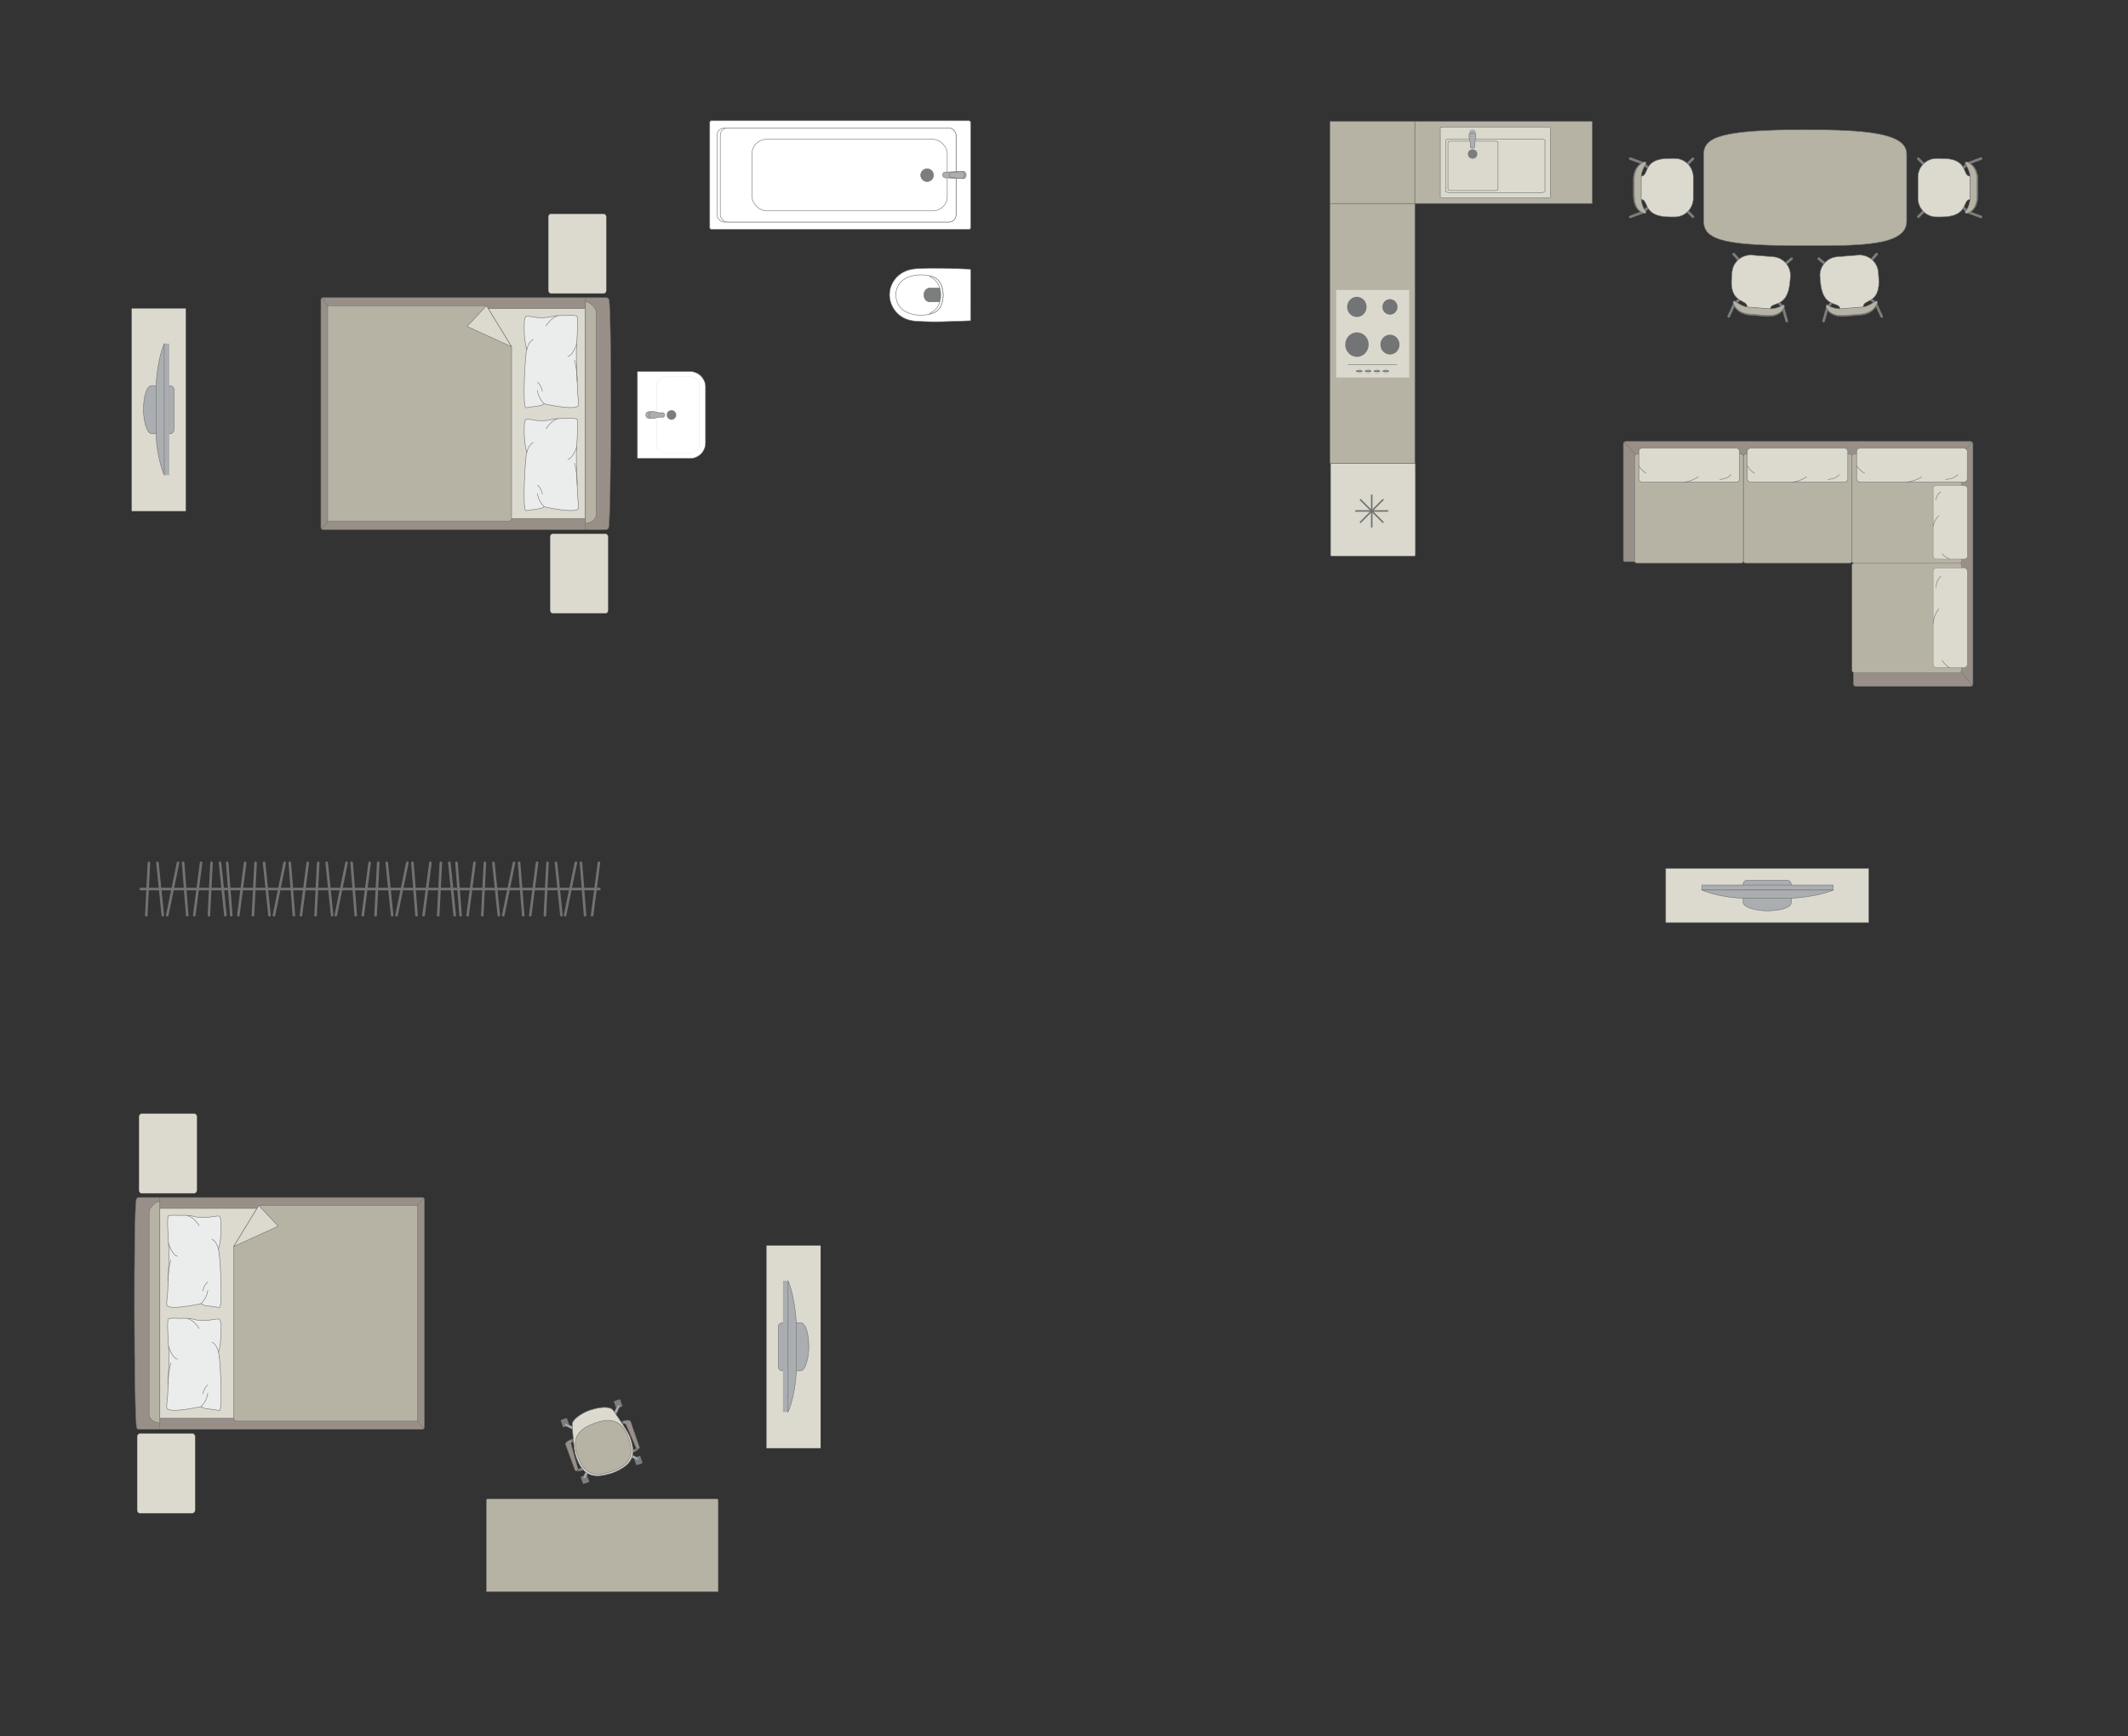 <?xml version="1.0" encoding="UTF-8"?>
<!DOCTYPE svg PUBLIC "-//W3C//DTD SVG 1.1//EN" "http://www.w3.org/Graphics/SVG/1.1/DTD/svg11.dtd">
<!-- Creator: CorelDRAW -->
<svg xmlns="http://www.w3.org/2000/svg" xml:space="preserve" width="146.806mm" height="119.796mm" version="1.1" style="shape-rendering:geometricPrecision; text-rendering:geometricPrecision; image-rendering:optimizeQuality; fill-rule:evenodd; clip-rule:evenodd"
viewBox="0 0 17314.44 14128.88"
 xmlns:xlink="http://www.w3.org/1999/xlink"
 xmlns:xodm="http://www.corel.com/coreldraw/odm/2003">
 <rect x="0" y="0" width="17314.44" height="14128.88" fill="#333333" stroke="none"/>
 <defs>
  <style type="text/css">
   <![CDATA[
    .str4 {stroke:#727271;stroke-width:12.48;stroke-miterlimit:22.926}
    .str0 {stroke:#727271;stroke-width:4.15;stroke-miterlimit:22.926}
    .str1 {stroke:#727271;stroke-width:4.15;stroke-linejoin:round;stroke-miterlimit:22.926}
    .str3 {stroke:#727271;stroke-width:4.15;stroke-linecap:round;stroke-miterlimit:22.926}
    .str2 {stroke:#727271;stroke-width:4.15;stroke-linecap:round;stroke-linejoin:round;stroke-miterlimit:22.926}
    .str5 {stroke:#727271;stroke-width:20.79;stroke-linecap:round;stroke-linejoin:round;stroke-miterlimit:22.926}
    .fil2 {fill:none}
    .fil4 {fill:#EBECEC}
    .fil0 {fill:#DCD9CF}
    .fil10 {fill:#C8C8C8}
    .fil3 {fill:#B6B3A5}
    .fil5 {fill:#AAAEB1}
    .fil1 {fill:#989088}
    .fil7 {fill:#7C7D7E}
    .fil9 {fill:#737476}
    .fil8 {fill:#DBD9CD}
    .fil6 {fill:white}
   ]]>
  </style>
 </defs>
 <g id="мебель">
  <rect class="fil0 str0" transform="matrix(-1.29034E-14 -0.487 -0.405 1.07249E-14 4933.19 2389.02)" width="1331.42" height="1164.99" rx="51.75" ry="51.75"/>
  <rect class="fil0 str0" transform="matrix(-1.29034E-14 -0.487 -0.405 1.07249E-14 4947.96 4992.28)" width="1331.42" height="1164.99" rx="51.75" ry="51.75"/>
  <g id="_2381259069680">
   <g>
    <path class="fil1 str0" d="M4952.13 4292.93c20.39,-80.72 25.94,-1774.59 2.26,-1853.9 0,-8.99 -11.96,-16.33 -20.85,-16.33l-2306.24 0c-8.9,0 -16.21,7.35 -16.21,16.33l0 1854.38c0,8.99 7.3,16.33 16.21,16.33l2136.08 0 170.15 0c8.9,0 18.59,-7.83 18.59,-16.82z"/>
    <line class="fil2 str0" x1="4763.59" y1="4309.75" x2="4763.59" y2= "2422.7" />
    <polygon class="fil0 str0" points="4763.59,2511.55 2685.25,2511.55 2685.25,4219.72 4763.59,4219.72 "/>
    <line class="fil2 str0" x1="2616.38" y1="4305.46" x2="2685.25" y2= "4219.72" />
    <line class="fil2 str0" x1="2685.25" y1="2511.55" x2="2617.17" y2= "2426.32" />
    <path class="fil3 str0" d="M4763.59 4257.27c39.64,-0.44 85.05,-24.48 86.77,-66.87l0 -1650.74c-0.66,-48.8 -86.77,-102.08 -86.77,-78.48l0 1796.09z"/>
    <path class="fil3 str0" d="M3958.16 2488.18l-1291.84 0 0 1754.66 1468.99 0c13.4,0.07 26.8,-10.3 27.22,-23.13 0,-568.64 0,-828.85 0,-1397.49 -32.03,-52.35 -195.16,-318.99 -204.37,-334.04z"/>
    <polygon class="fil0 str1" points="3958.15,2488.19 3800.26,2656.59 4162.52,2822.23 "/>
   </g>
   <g>
    <path class="fil4 str2" d="M4705.8 3299.3c5.11,-9.33 -3.09,-68.56 -6.17,-102.94 0,0 -11.86,-286.48 -10.4,-314.55 -3,-35.54 20.72,-280.38 5.63,-306.11 -5.11,-13.86 -95.33,-7.02 -95.33,-7.02 0,0 -72.13,-4.75 -113.79,8.36 -41.67,13.13 -117.42,7.23 -117.42,7.23 0,0 -80.36,-13.72 -83.79,-10.3 -14.85,1.88 -17.63,38.09 -17.63,38.09 0,0 -10.45,131.01 19.28,233.56 -12.3,17.64 -38.7,481.16 -5.83,472.43l118.66 -16.81 29.25 -14.09c0,0 260.7,58.43 277.54,12.14z"/>
    <path class="fil2 str2" d="M4619.98 2900.49c43.73,-6.62 71.76,-102.46 71.76,-102.46"/>
    <path class="fil2 str2" d="M4443.19 2651.27c48.9,-74.9 94.55,-80.35 94.55,-80.35"/>
    <path class="fil2 str2" d="M4338.79 2763.05c-39.71,16.96 -52.61,82.57 -52.61,82.57"/>
    <path class="fil2 str2" d="M4428.26 3287.16c-53.73,-53.63 -54.87,-109.27 -54.87,-109.27"/>
    <path class="fil2 str2" d="M4413.35 3183.68c-13.52,-57.63 -39.97,-72.86 -39.97,-72.86"/>
    <path class="fil2 str2" d="M4696.01 3105.6c0.37,-102.23 -21.42,-173.49 -21.42,-173.49"/>
   </g>
   <g>
    <path class="fil4 str2" d="M4705.8 4137.17c5.11,-9.33 -3.09,-68.56 -6.17,-102.94 0,0 -11.86,-286.48 -10.4,-314.55 -3,-35.54 20.72,-280.38 5.63,-306.11 -5.11,-13.86 -95.33,-7.02 -95.33,-7.02 0,0 -72.13,-4.75 -113.79,8.36 -41.67,13.13 -117.42,7.23 -117.42,7.23 0,0 -80.36,-13.72 -83.79,-10.3 -14.85,1.88 -17.63,38.09 -17.63,38.09 0,0 -10.45,131.01 19.28,233.56 -12.3,17.64 -38.7,481.16 -5.83,472.43l118.66 -16.81 29.25 -14.09c0,0 260.7,58.43 277.54,12.14z"/>
    <path class="fil2 str2" d="M4619.98 3738.37c43.73,-6.62 71.76,-102.46 71.76,-102.46"/>
    <path class="fil2 str2" d="M4443.19 3489.14c48.9,-74.9 94.55,-80.35 94.55,-80.35"/>
    <path class="fil2 str2" d="M4338.79 3600.93c-39.71,16.96 -52.61,82.57 -52.61,82.57"/>
    <path class="fil2 str2" d="M4428.26 4125.03c-53.73,-53.63 -54.87,-109.27 -54.87,-109.27"/>
    <path class="fil2 str2" d="M4413.35 4021.55c-13.52,-57.63 -39.97,-72.86 -39.97,-72.86"/>
    <path class="fil2 str2" d="M4696.01 3943.48c0.37,-102.23 -21.42,-173.49 -21.42,-173.49"/>
   </g>
  </g>
  <rect class="fil0 str0" transform="matrix(1.29034E-14 -0.487 0.405 1.07249E-14 1130.6 9711.99)" width="1331.42" height="1164.99" rx="51.75" ry="51.75"/>
  <rect class="fil0 str0" transform="matrix(1.29034E-14 -0.487 0.405 1.07249E-14 1115.82 12315.3)" width="1331.42" height="1164.99" rx="51.75" ry="51.75"/>
  <g id="_2381259065648">
   <g>
    <path class="fil1 str0" d="M1111.66 11615.9c-20.39,-80.72 -25.94,-1774.59 -2.26,-1853.9 0,-8.99 11.96,-16.33 20.85,-16.33l2306.24 0c8.9,0 16.21,7.35 16.21,16.33l0 1854.38c0,8.99 -7.3,16.33 -16.21,16.33l-2136.08 0 -170.15 0c-8.9,0 -18.59,-7.83 -18.59,-16.82z"/>
    <line class="fil2 str0" x1="1300.2" y1="11632.72" x2="1300.2" y2= "9745.67" />
    <polygon class="fil0 str0" points="1300.2,9834.52 3378.54,9834.52 3378.54,11542.69 1300.2,11542.69 "/>
    <line class="fil2 str0" x1="3447.41" y1="11628.43" x2="3378.54" y2= "11542.69" />
    <line class="fil2 str0" x1="3378.54" y1="9834.52" x2="3446.62" y2= "9749.29" />
    <path class="fil3 str0" d="M1300.2 11580.24c-39.64,-0.44 -85.05,-24.48 -86.77,-66.87l0 -1650.74c0.66,-48.8 86.77,-102.08 86.77,-78.48l0 1796.09z"/>
    <path class="fil3 str0" d="M2105.63 9811.15l1291.84 0 0 1754.66 -1468.99 0c-13.4,0.07 -26.8,-10.3 -27.22,-23.13 0,-568.64 0,-828.85 0,-1397.49 32.03,-52.35 195.16,-318.99 204.37,-334.04z"/>
    <polygon class="fil0 str1" points="2105.64,9811.17 2263.53,9979.56 1901.27,10145.2 "/>
   </g>
   <g>
    <path class="fil4 str2" d="M1357.99 10622.27c-5.11,-9.33 3.09,-68.56 6.17,-102.94 0,0 11.86,-286.48 10.4,-314.55 3,-35.54 -20.72,-280.38 -5.63,-306.11 5.11,-13.86 95.33,-7.02 95.33,-7.02 0,0 72.13,-4.75 113.79,8.36 41.67,13.13 117.42,7.23 117.42,7.23 0,0 80.36,-13.72 83.79,-10.3 14.85,1.88 17.63,38.09 17.63,38.09 0,0 10.45,131.01 -19.28,233.56 12.3,17.64 38.7,481.16 5.83,472.43l-118.66 -16.81 -29.25 -14.09c0,0 -260.7,58.43 -277.54,12.14z"/>
    <path class="fil2 str2" d="M1443.81 10223.46c-43.73,-6.62 -71.76,-102.46 -71.76,-102.46"/>
    <path class="fil2 str2" d="M1620.6 9974.24c-48.9,-74.9 -94.55,-80.35 -94.55,-80.35"/>
    <path class="fil2 str2" d="M1725 10086.03c39.71,16.96 52.61,82.57 52.61,82.57"/>
    <path class="fil2 str2" d="M1635.53 10610.13c53.73,-53.63 54.87,-109.27 54.87,-109.27"/>
    <path class="fil2 str2" d="M1650.44 10506.65c13.52,-57.63 39.97,-72.86 39.97,-72.86"/>
    <path class="fil2 str2" d="M1367.78 10428.57c-0.37,-102.23 21.42,-173.49 21.42,-173.49"/>
   </g>
   <g>
    <path class="fil4 str2" d="M1357.99 11460.14c-5.11,-9.33 3.09,-68.56 6.17,-102.94 0,0 11.86,-286.48 10.4,-314.55 3,-35.54 -20.72,-280.38 -5.63,-306.11 5.11,-13.86 95.33,-7.02 95.33,-7.02 0,0 72.13,-4.75 113.79,8.36 41.67,13.13 117.42,7.23 117.42,7.23 0,0 80.36,-13.72 83.79,-10.3 14.85,1.88 17.63,38.09 17.63,38.09 0,0 10.45,131.01 -19.28,233.56 12.3,17.64 38.7,481.16 5.83,472.43l-118.66 -16.81 -29.25 -14.09c0,0 -260.7,58.43 -277.54,12.14z"/>
    <path class="fil2 str2" d="M1443.81 11061.34c-43.73,-6.62 -71.76,-102.46 -71.76,-102.46"/>
    <path class="fil2 str2" d="M1620.6 10812.12c-48.9,-74.9 -94.55,-80.35 -94.55,-80.35"/>
    <path class="fil2 str2" d="M1725 10923.9c39.71,16.96 52.61,82.57 52.61,82.57"/>
    <path class="fil2 str2" d="M1635.53 11448c53.73,-53.63 54.87,-109.27 54.87,-109.27"/>
    <path class="fil2 str2" d="M1650.44 11344.52c13.52,-57.63 39.97,-72.86 39.97,-72.86"/>
    <path class="fil2 str2" d="M1367.78 11266.45c-0.37,-102.23 21.42,-173.49 21.42,-173.49"/>
   </g>
  </g>
  <g id="_2345242886112">
   <rect class="fil0 str0" transform="matrix(-6.2562E-15 -0.236 0.252 -6.6673E-15 1071.39 4160.11)" width="6989.94" height="1747.49"/>
   <g>
    <path class="fil5 str0" d="M1167.21 3335.08l0 0c0,-79.79 17.04,-196.03 67.85,-196.03l147.06 0c18.35,0 33.38,15.03 33.38,33.38l0 324.21c0,18.35 -15.01,33.38 -33.38,33.38l-145.23 0c-46.17,0 -69.68,-116.86 -69.68,-194.93z"/>
    <rect class="fil5 str0" transform="matrix(-3.7352E-15 -0.141 0.152 -4.02768E-15 1336.29 3865.03)" width="7567.26" height="265.24"/>
    <path class="fil5 str0" d="M1269.17 3527.44l0 -389.49c0,0 10.65,-213.07 67.12,-340.15l0 1067.23c0,0 -59.05,-123.05 -67.12,-337.59z"/>
   </g>
  </g>
  <g id="_2345242901376">
   <rect class="fil0 str0" transform="matrix(6.2562E-15 -0.236 -0.252 -6.6673E-15 6676.8 11786.7)" width="6989.94" height="1747.49"/>
   <g>
    <path class="fil5 str0" d="M6580.98 10961.64l0 0c0,-79.79 -17.04,-196.03 -67.85,-196.03l-147.06 0c-18.35,0 -33.38,15.03 -33.38,33.38l0 324.21c0,18.35 15.01,33.38 33.38,33.38l145.23 0c46.17,0 69.68,-116.86 69.68,-194.93z"/>
    <rect class="fil5 str0" transform="matrix(3.7352E-15 -0.141 -0.152 -4.02768E-15 6411.9 11491.6)" width="7567.26" height="265.24"/>
    <path class="fil5 str0" d="M6479.02 11154l0 -389.49c0,0 -10.65,-213.07 -67.12,-340.15l0 1067.23c0,0 59.05,-123.05 67.12,-337.59z"/>
   </g>
  </g>
  <g id="_2381248358416">
   <rect class="fil6 str0" x="5774.73" y="982.23" width="2122.93" height="884.55" rx="13.39" ry="13.37"/>
   <rect class="fil6 str1" x="5833.86" y="1041.35" width="1945.17" height="766.13" rx="59.85" ry="59.24"/>
   <rect class="fil6 str0" x="5860.51" y="1041.35" width="1918.51" height="766.13" rx="59.03" ry="59.24"/>
   <rect class="fil6 str0" x="6118.98" y="1133.64" width="1588.47" height="582.28" rx="119.53" ry="115.54"/>
   <ellipse class="fil7 str0" cx="7543.46" cy="1425.7" rx="51.99" ry="51.97"/>
   <g>
    <path class="fil5 str0" d="M7838.47 1394.94l-148.26 5.45c-14.55,0.54 -20.06,13.08 -20.06,24.02l0 0c0,10.32 8.47,22.14 18.32,22.59l150.01 6.89c12.54,0.57 22.81,-13.27 22.81,-29.47l0 0c0,-16.22 -10.27,-29.93 -22.81,-29.47z"/>
    <path class="fil5 str0" d="M7825.4 1395.43l-82.46 8.96c-9.44,1.03 -20,4.4 -20,20.03l0 0c0,15.2 12.3,19.05 20,19.88l80.92 8.92c10.97,1.2 23.86,-11.38 23.86,-28.8l0 0c0,-17.49 -11.96,-30.12 -22.31,-28.99z"/>
   </g>
  </g>
  <g id="_2381248369600">
   <path class="fil6 str0" d="M5740.53 3149.85l0 455.43c0,69.17 -56.58,125.75 -125.75,125.75l-424.54 0c-2.23,0 -4.03,-1.8 -4.03,-4.03l0 -699.58c0,-2.23 1.8,-4.03 4.03,-4.03l423.82 0c69.56,0 126.47,56.91 126.47,126.47z"/>
   <rect class="fil6 str0" transform="matrix(2.66633E-15 -0.101 0.162 4.2773E-15 5346.02 3687.1)" width="6141.28" height="2137.24" rx="547.49" ry="547.49"/>
   <circle class="fil7 str0" transform="matrix(4.43952E-15 -0.168 0.167 4.4176E-15 5463.36 3377.2)" r="229.22"/>
   <g>
    <ellipse class="fil5 str0" cx="5282.47" cy="3377.15" rx="27.28" ry="27.23"/>
    <path class="fil5 str0" d="M5364.72 3394.95l30.48 0c6.11,0 11.1,-6.56 11.1,-14.58l0 -6.32c0,-8.02 -4.99,-14.58 -11.1,-14.58l-30.61 0c-19.6,0 -81.93,-32.95 -81.93,14.58l0 6.32c0,44.9 62.33,14.58 82.06,14.58z"/>
   </g>
  </g>
  <g id="_2381248378048">
   <path class="fil6 str0" d="M7897.29 2607.48l0.72 -411.44c0,-3.55 -2.57,-5.67 -5.64,-5.79 -148.51,-5.37 -292.92,-12.17 -428.44,-3.84 -157.99,5.64 -221.94,121.33 -225.77,199.37 -7.27,79.14 48.12,223.23 225.77,228.57 141.52,9.85 285.63,1.36 428.44,-3.83 1.91,-0.18 4.88,-0.29 4.92,-3.03z"/>
   <path class="fil6 str0" d="M7608.72 2540.26c87.3,-47.16 87.3,-229.5 0,-279.77 -87.59,-44.36 -310.61,-39.56 -319.61,134.29 0,187.56 234.01,192.74 319.61,145.48z"/>
   <path class="fil7 str0" d="M7654.36 2400.39l0 -45.89c-0.02,-6.44 -5.32,-10.07 -10.38,-10.1 -27.09,-0.14 -54.18,-0.28 -81.27,-0.42 -62.14,8.8 -58.63,107.17 0.51,112.87 26.91,-0.15 53.84,-0.32 80.75,-0.47 4.91,0.18 10.23,-2.41 10.37,-6.97l0.02 -49.02z"/>
   <path class="fil6 str0" d="M7576.59 2543.17l-15.36 14.45c60.41,-12.18 109.91,-50.05 112.95,-156.98 -5.41,-97.84 -41.23,-141.98 -111.6,-156.09l15.91 14.35c50.37,23.71 76.76,83.41 75.86,141.48 0.98,54.94 -22.94,117.22 -77.77,142.79z"/>
  </g>
  <g id="_2381248316272">
   <rect class="fil0 str0" x="13553.16" y="7068.51" width="1651.17" height="439.92"/>
   <g>
    <path class="fil5 str0" d="M14378.19 7412.61l0 0c79.79,0 196.03,-17.04 196.03,-67.85l0 -147.06c0,-18.35 -15.03,-33.38 -33.38,-33.38l-324.21 0c-18.35,0 -33.38,15.01 -33.38,33.38l0 145.23c0,46.17 116.86,69.68 194.93,69.68z"/>
    <rect class="fil5 str0" x="13848.24" y="7203.19" width="1067.23" height="40.34"/>
    <path class="fil5 str0" d="M14185.83 7310.65l389.49 0c0,0 213.07,-10.65 340.15,-67.12l-1067.23 0c0,0 123.05,59.05 337.59,67.12z"/>
   </g>
  </g>
  <g id="_2381248320592">
   <path class="fil1 str0" d="M16052.83 5565.66l0 -1952.35c0,-11.26 -9.32,-20.46 -20.46,-20.46l-2803.39 0c-12.34,0 -20.46,8.08 -20.46,20.46l0 946.7c0.35,7.14 7.04,10.87 12.75,10.94l1861.36 -0.15 -2.36 994.86c-0.01,11.18 9.2,20.46 20.46,20.46l931.64 0c11.26,0 20.46,-9.2 20.46,-20.46z"/>
   <rect class="fil3 str0" transform="matrix(-1.32535E-14 -0.5 -0.818 2.16598E-14 15960.1 5472.4)" width="1775.74" height="1089.38" rx="24.47" ry="24.47"/>
   <line class="fil2 str0" x1="16048.14" y1="5578.39" x2="15955.09" y2= "5464.11" />
   <line class="fil2 str0" x1="16045.6" y1="3597.76" x2="15955.06" y2= "3703.4" />
   <g>
    <rect class="fil0 str3" transform="matrix(-1.82507E-14 -0.689 -0.63 1.66741E-14 16007.1 5433.44)" width="1177.86" height="441.55" rx="40.81" ry="40.81"/>
    <path class="fil2 str3" d="M15773.29 4956.08c0,0 -34.92,42.06 -44.16,114.3"/>
    <path class="fil2 str3" d="M15862.71 5433.43c0,0 -43.23,-25.05 -59.39,-58.06"/>
    <path class="fil2 str3" d="M15752.71 4780.9c0,0 0.7,-62.93 39,-89.78"/>
   </g>
   <path class="fil3 str0" d="M15069.21 4563.83l0 -848.67c0,-10.93 -8.93,-19.86 -19.86,-19.86l-844.82 0c-10.93,0 -19.86,8.93 -19.86,19.86l0 848.9c0,10.93 8.93,19.86 19.86,19.86l844.58 0c11.06,0 20.1,-9.03 20.1,-20.1z"/>
   <line class="fil2 str0" x1="13305.96" y1="3700.07" x2="13214.76" y2= "3597.79" />
   <path class="fil3 str0" d="M14184.66 4564.08l0 -848.91c0,-10.93 -8.93,-19.86 -19.86,-19.86l-844.82 0c-10.93,0 -19.86,8.93 -19.86,19.86l0 848.9c0,10.93 8.93,19.86 19.86,19.86l844.83 0c10.92,0 19.85,-8.93 19.85,-19.85z"/>
   <g>
    <rect class="fil0 str3" x="13334.41" y="3646.74" width="819.51" height="277.99" rx="28.39" ry="25.69"/>
    <path class="fil2 str3" d="M13816.38 3880.58c0,0 -42.47,34.92 -115.4,44.16"/>
    <path class="fil2 str3" d="M13334.42 3791.16c0,0 25.3,43.23 58.62,59.39"/>
    <path class="fil2 str3" d="M13993.25 3901.16c0,0 63.53,-0.7 90.64,-39"/>
   </g>
   <rect class="fil3 str0" transform="matrix(-1.32535E-14 -0.5 -0.818 2.16598E-14 15960.1 4583.77)" width="1775.74" height="1089.38" rx="24.47" ry="24.47"/>
   <g>
    <rect class="fil0 str3" x="14216.88" y="3646.74" width="817.73" height="277.99" rx="28.33" ry="25.69"/>
    <path class="fil2 str3" d="M14697.8 3880.58c0,0 -42.38,34.92 -115.15,44.16"/>
    <path class="fil2 str3" d="M14216.89 3791.16c0,0 25.24,43.23 58.49,59.39"/>
    <path class="fil2 str3" d="M14874.29 3901.16c0,0 63.39,-0.7 90.44,-39"/>
   </g>
   <g>
    <rect class="fil0 str3" x="15106.4" y="3646.74" width="900.71" height="277.99" rx="31.21" ry="25.69"/>
    <path class="fil2 str3" d="M15636.12 3880.58c0,0 -46.67,34.92 -126.83,44.16"/>
    <path class="fil2 str3" d="M15106.41 3791.16c0,0 27.81,43.23 64.43,59.39"/>
    <path class="fil2 str3" d="M15830.53 3901.16c0,0 69.82,-0.7 99.61,-39"/>
   </g>
   <g>
    <rect class="fil0 str3" transform="matrix(-1.34293E-14 -0.507 -0.63 1.66741E-14 16007.1 4549.96)" width="1177.86" height="441.55" rx="40.81" ry="40.81"/>
    <path class="fil2 str3" d="M15773.29 4198.71c0,0 -34.92,30.95 -44.16,84.1"/>
    <path class="fil2 str3" d="M15862.71 4549.96c0,0 -43.23,-18.43 -59.39,-42.72"/>
    <path class="fil2 str3" d="M15752.71 4069.81c0,0 0.7,-46.3 39,-66.06"/>
   </g>
  </g>
  <g id="_2345237510768">
   <path class="fil3 str1" d="M14685.23 1055.98l0 0c512.02,0 828.17,29.34 828.17,198.06l0 547.41c0,202.75 -392.8,198.05 -824.71,198.05l0 0c-631.02,0 -826.46,-38.45 -826.46,-198.05l0 -547.41c0,-138.83 149.1,-198.06 823,-198.06z"/>
   <g>
    <g>
     <rect class="fil7 str2" transform="matrix(-0.109 0.091 -0.093 -0.107 14178.7 2135.18)" width="145.62" height="764.53" rx="72.82" ry="72.82"/>
     <rect class="fil7 str2" transform="matrix(0.093 0.107 0.109 -0.091 14495.3 2160.39)" width="145.62" height="764.53" rx="72.82" ry="72.82"/>
     <rect class="fil7 str2" transform="matrix(-0.109 0.091 -0.093 -0.107 14518 2499.53)" width="145.62" height="764.53" rx="72.82" ry="72.82"/>
     <rect class="fil7 str2" transform="matrix(0.093 0.107 0.109 -0.091 14102 2466.4)" width="145.62" height="764.53" rx="72.82" ry="72.82"/>
     <rect class="fil7 str2" transform="matrix(-0.138 0.037 -0.048 -0.171 14550.9 2620.88)" width="145.62" height="764.53" rx="72.82" ry="72.82"/>
     <rect class="fil7 str2" transform="matrix(0.13 0.059 0.074 -0.161 14051.4 2581.11)" width="145.62" height="764.53" rx="72.82" ry="72.82"/>
     <path class="fil0 str2" d="M14214.96 2501.03l188.59 15.23c3.27,-70.86 140.66,5.25 160.55,-223.4l3.27 -40.96c6.57,-82.5 -56.43,-155.45 -140,-162.1l-170.42 -13.56c-83.56,-6.66 -157.3,55.4 -163.87,137.9l-2.97 37.34c-22,233.78 132.7,175.85 124.85,249.56z"/>
     <path class="fil7 str2" d="M14116.93 2452.91c0,0 59.06,45.38 98,48.53 38.93,3.15 188.6,15.25 188.6,15.25 0,0 63.2,-1.82 99.35,-32.45 11.72,-6.81 17.74,5 13.68,15.84 0,0 -19.73,84.87 -150.92,74.43 -131.19,-10.45 -126.99,-10.11 -126.99,-10.11 0,0 -104.26,-1.38 -134.82,-92.36 -9.36,-29.95 13.09,-19.14 13.09,-19.14z"/>
     <path class="fil3 str2" d="M14116.94 2452.76c0,0 59.3,42.34 98.23,45.48 38.94,3.15 188.6,15.24 188.6,15.24 0,0 63.17,-1.31 99.12,-29.43 11.69,-6.23 17.76,4.73 13.78,14.74 0,0 -19.22,78.4 -150.41,67.96 -131.19,-10.45 -126.97,-10.11 -126.97,-10.11 0,0 -104.22,-1.9 -135.3,-86.26 -9.54,-27.75 12.96,-17.62 12.96,-17.62z"/>
    </g>
    <g>
     <rect class="fil7 str2" transform="matrix(0.109 0.091 0.093 -0.107 15196.9 2135.18)" width="145.62" height="764.53" rx="72.82" ry="72.82"/>
     <rect class="fil7 str2" transform="matrix(-0.093 0.107 -0.109 -0.091 14880.4 2160.39)" width="145.62" height="764.53" rx="72.82" ry="72.82"/>
     <rect class="fil7 str2" transform="matrix(0.109 0.091 0.093 -0.107 14857.6 2499.53)" width="145.62" height="764.53" rx="72.82" ry="72.82"/>
     <rect class="fil7 str2" transform="matrix(-0.093 0.107 -0.109 -0.091 15273.7 2466.4)" width="145.62" height="764.53" rx="72.82" ry="72.82"/>
     <rect class="fil7 str2" transform="matrix(0.138 0.037 0.048 -0.171 14824.7 2620.88)" width="145.62" height="764.53" rx="72.82" ry="72.82"/>
     <rect class="fil7 str2" transform="matrix(-0.13 0.059 -0.074 -0.161 15324.2 2581.11)" width="145.62" height="764.53" rx="72.82" ry="72.82"/>
     <path class="fil0 str2" d="M15160.66 2501.03l-188.59 15.23c-3.27,-70.86 -140.66,5.25 -160.55,-223.4l-3.27 -40.96c-6.57,-82.5 56.43,-155.45 140,-162.1l170.42 -13.56c83.56,-6.66 157.3,55.4 163.87,137.9l2.97 37.34c22,233.78 -132.7,175.85 -124.85,249.56z"/>
     <path class="fil7 str2" d="M15258.69 2452.91c0,0 -59.06,45.38 -98,48.53 -38.93,3.15 -188.6,15.25 -188.6,15.25 0,0 -63.2,-1.82 -99.35,-32.45 -11.72,-6.81 -17.74,5 -13.68,15.84 0,0 19.73,84.87 150.92,74.43 131.19,-10.45 126.99,-10.11 126.99,-10.11 0,0 104.26,-1.38 134.82,-92.36 9.36,-29.95 -13.09,-19.14 -13.09,-19.14z"/>
     <path class="fil3 str2" d="M15258.68 2452.76c0,0 -59.3,42.34 -98.23,45.48 -38.94,3.15 -188.6,15.24 -188.6,15.24 0,0 -63.17,-1.31 -99.12,-29.43 -11.69,-6.23 -17.76,4.73 -13.78,14.74 0,0 19.22,78.4 150.41,67.96 131.19,-10.45 126.97,-10.11 126.97,-10.11 0,0 104.22,-1.9 135.3,-86.26 9.54,-27.75 -12.96,-17.62 -12.96,-17.62z"/>
    </g>
   </g>
  </g>
  <g id="_2345237535104">
   <rect class="fil7 str2" transform="matrix(0.1 -0.101 -0.1 -0.101 15670.4 1368.95)" width="145.62" height="764.53" rx="72.82" ry="72.82"/>
   <rect class="fil7 str2" transform="matrix(0.1 0.101 -0.1 0.101 15670.4 1686.48)" width="145.62" height="764.53" rx="72.82" ry="72.82"/>
   <rect class="fil7 str2" transform="matrix(0.1 -0.101 -0.1 -0.101 16006.7 1736.11)" width="145.62" height="764.53" rx="72.82" ry="72.82"/>
   <rect class="fil7 str2" transform="matrix(0.1 0.101 -0.1 0.101 16006.7 1318.73)" width="145.62" height="764.53" rx="72.82" ry="72.82"/>
   <rect class="fil7 str2" transform="matrix(0.048 -0.134 -0.166 -0.061 16125 1778.54)" width="145.62" height="764.53" rx="72.82" ry="72.82"/>
   <rect class="fil7 str2" transform="matrix(0.048 0.134 -0.166 0.061 16125 1277.42)" width="145.62" height="764.53" rx="72.82" ry="72.82"/>
   <path class="fil0 str2" d="M16032.24 1434.11l0.2 189.21c-70.89,-2.38 -5.92,140.62 -235.43,142.31l-41.09 0c-82.77,0 -150.48,-68.58 -150.48,-152.4l0 -170.97c0,-83.83 67.71,-152.41 150.48,-152.41l37.45 0c234.8,-3.37 164.77,146.25 238.88,144.27z"/>
   <path class="fil7 str2" d="M15992.05 1332.58c0,0 40.55,62.47 40.61,101.54 0.05,39.06 0.22,189.21 0.22,189.21 0,0 -6.83,62.86 -40.23,96.46 -7.7,11.16 3.59,18.09 14.72,14.91 0,0 86.17,-12.94 86.17,-144.54 0,-131.61 0,-127.39 0,-127.39 0,0 6.9,-104.05 -81.37,-141.73 -29.11,-11.71 -20.12,11.53 -20.12,11.53z"/>
   <path class="fil3 str2" d="M15991.9 1332.58c0,0 37.49,62.47 37.54,101.54 0.05,39.06 0.21,189.21 0.21,189.21 0,0 -6.31,62.86 -37.2,96.46 -7.12,11.16 3.31,18.09 13.61,14.91 0,0 79.68,-12.94 79.68,-144.54 0,-131.61 0,-127.39 0,-127.39 0,0 6.38,-104.05 -75.25,-141.73 -26.91,-11.71 -18.6,11.53 -18.6,11.53z"/>
  </g>
  <g id="_2381279088304">
   <rect class="fil7 str2" transform="matrix(-0.1 -0.101 0.1 -0.101 13712.5 1368.95)" width="145.62" height="764.53" rx="72.82" ry="72.82"/>
   <rect class="fil7 str2" transform="matrix(-0.1 0.101 0.1 0.101 13712.5 1686.48)" width="145.62" height="764.53" rx="72.82" ry="72.82"/>
   <rect class="fil7 str2" transform="matrix(-0.1 -0.101 0.1 -0.101 13376.2 1736.11)" width="145.62" height="764.53" rx="72.82" ry="72.82"/>
   <rect class="fil7 str2" transform="matrix(-0.1 0.101 0.1 0.101 13376.2 1318.73)" width="145.62" height="764.53" rx="72.82" ry="72.82"/>
   <rect class="fil7 str2" transform="matrix(-0.048 -0.134 0.166 -0.061 13257.9 1778.54)" width="145.62" height="764.53" rx="72.82" ry="72.82"/>
   <rect class="fil7 str2" transform="matrix(-0.048 0.134 0.166 0.061 13257.9 1277.42)" width="145.62" height="764.53" rx="72.82" ry="72.82"/>
   <path class="fil0 str2" d="M13350.68 1434.11l-0.2 189.21c70.89,-2.38 5.92,140.62 235.43,142.31l41.09 0c82.77,0 150.48,-68.58 150.48,-152.4l0 -170.97c0,-83.83 -67.71,-152.41 -150.48,-152.41l-37.45 0c-234.8,-3.37 -164.77,146.25 -238.88,144.27z"/>
   <path class="fil7 str2" d="M13390.88 1332.58c0,0 -40.55,62.47 -40.61,101.54 -0.05,39.06 -0.22,189.21 -0.22,189.21 0,0 6.83,62.86 40.23,96.46 7.7,11.16 -3.59,18.09 -14.72,14.91 0,0 -86.17,-12.94 -86.17,-144.54 0,-131.61 0,-127.39 0,-127.39 0,0 -6.9,-104.05 81.37,-141.73 29.11,-11.71 20.12,11.53 20.12,11.53z"/>
   <path class="fil3 str2" d="M13391.02 1332.58c0,0 -37.49,62.47 -37.54,101.54 -0.05,39.06 -0.21,189.21 -0.21,189.21 0,0 6.31,62.86 37.2,96.46 7.12,11.16 -3.31,18.09 -13.61,14.91 0,0 -79.68,-12.94 -79.68,-144.54 0,-131.61 0,-127.39 0,-127.39 0,0 -6.38,-104.05 75.25,-141.73 26.91,-11.71 18.6,11.53 18.6,11.53z"/>
  </g>
  <g id="_2381279088880">
   <rect class="fil8 str0" transform="matrix(2.56249E-14 -0.968 1 2.64845E-14 10825.9 4525.91)" width="780.14" height="690.42" rx="9.77" ry="9.77"/>
   <line class="fil2 str4" x1="11027.05" y1="4158.65" x2="11294.91" y2= "4158.65" />
   <line class="fil2 str4" x1="11160.98" y1="4024.71" x2="11160.98" y2= "4292.57" />
   <line class="fil2 str4" x1="11066.27" y1="4253.35" x2="11255.67" y2= "4063.95" />
   <line class="fil2 str4" x1="11066.27" y1="4063.94" x2="11255.67" y2= "4253.34" />
  </g>
  <polygon class="fil3 str1" points="11511.96,3771.09 11511.96,1655.9 10821.54,1655.9 10821.54,3771.09 "/>
  <polygon class="fil3 str1" points="11511.96,1655.9 11511.96,988.89 10821.54,988.89 10821.54,1655.9 "/>
  <polygon class="fil3 str1" points="12955.32,1655.9 12955.32,988.89 11511.96,988.89 11511.96,1655.9 "/>
  <g id="_2381279093872">
   <rect class="fil8 str1" transform="matrix(1.42097E-15 0.054 0.052 -1.36747E-15 10871.9 2359.97)" width="13189.37" height="11421.09"/>
   <circle class="fil9 str1" transform="matrix(1.47828E-15 0.056 0.054 -1.42901E-15 11040.1 2497.81)" r="1466.64"/>
   <circle class="fil9 str1" transform="matrix(1.14808E-15 0.043 0.042 -1.10982E-15 11309.4 2497.81)" r="1466.64"/>
   <circle class="fil9 str1" transform="matrix(1.45287E-15 0.055 0.053 -1.40446E-15 11309.4 2804.58)" r="1466.64"/>
   <circle class="fil9 str1" transform="matrix(1.78815E-15 0.068 0.065 -1.72856E-15 11040.8 2804.58)" r="1466.64"/>
   <circle class="fil10 str1" transform="matrix(3.8608E-16 0.015 0.014 -3.73214E-16 11278 3021.06)" r="1466.64"/>
   <path class="fil9 str0" d="M11252.55 3017.22l0 7.69c0,0.11 0.08,0.19 0.19,0.19l42.33 0c1.99,0 3.62,-1.63 3.62,-3.62l0 -0.96c0,-1.92 -1.57,-3.49 -3.49,-3.49l-42.46 0c-0.11,0 -0.19,0.08 -0.19,0.19z"/>
   <circle class="fil10 str1" transform="matrix(3.8608E-16 0.015 0.014 -3.73214E-16 11206.3 3021.06)" r="1466.64"/>
   <path class="fil9 str0" d="M11180.86 3017.22l0 7.69c0,0.11 0.08,0.19 0.19,0.19l42.33 0c1.99,0 3.62,-1.63 3.62,-3.62l0 -0.96c0,-1.92 -1.57,-3.49 -3.49,-3.49l-42.46 0c-0.11,0 -0.19,0.08 -0.19,0.19z"/>
   <circle class="fil10 str1" transform="matrix(3.8608E-16 0.015 0.014 -3.73214E-16 11134 3021.06)" r="1466.64"/>
   <path class="fil9 str0" d="M11108.56 3017.22l0 7.69c0,0.11 0.08,0.19 0.19,0.19l42.33 0c1.99,0 3.62,-1.63 3.62,-3.62l0 -0.96c0,-1.92 -1.57,-3.49 -3.49,-3.49l-42.46 0c-0.11,0 -0.19,0.08 -0.19,0.19z"/>
   <circle class="fil10 str1" transform="matrix(3.8608E-16 0.015 0.014 -3.73214E-16 11062.2 3021.06)" r="1466.64"/>
   <path class="fil9 str0" d="M11036.77 3017.22l0 7.69c0,0.11 0.08,0.19 0.19,0.19l42.33 0c1.99,0 3.62,-1.63 3.62,-3.62l0 -0.96c0,-1.92 -1.57,-3.49 -3.49,-3.49l-42.46 0c-0.11,0 -0.19,0.08 -0.19,0.19z"/>
   <line class="fil2 str2" x1="10968.3" y1="2966.66" x2="11365.2" y2= "2966.66" />
  </g>
  <g id="_2381279096992">
   <rect class="fil8 str1" x="11718.79" y="1033.44" width="896.35" height="577.91" rx="33.51" ry="2.6"/>
   <rect class="fil0 str1" x="11762.55" y="1131.29" width="808.08" height="437.02" rx="39.83" ry="11.87"/>
   <rect class="fil8 str1" x="11781.14" y="1149.07" width="407.34" height="401.45" rx="20.08" ry="10.91"/>
   <ellipse class="fil7 str0" cx="11980.98" cy="1081.96" rx="19.57" ry="19.29"/>
   <ellipse class="fil7 str0" cx="11981.66" cy="1253.52" rx="35.89" ry="35.37"/>
   <g>
    <circle class="fil5 str0" transform="matrix(2.43524E-15 0.08 -0.08 1.74798E-15 11981 1081.96)" r="340.66"/>
    <path class="fil5 str0" d="M11998.78 1164.22l0 30.48c0,6.11 -6.56,11.1 -14.58,11.1l-6.32 0c-8.02,0 -14.58,-4.99 -14.58,-11.1l0 -30.61c0,-19.6 -32.95,-81.93 14.58,-81.93l6.32 0c44.9,0 14.58,62.33 14.58,82.06z"/>
   </g>
  </g>
  <path class="fil3 str0" d="M5844.16 12210.13l0 742.96 -1887.05 0 0 -742.96c0,-6.52 5.32,-11.84 11.84,-11.84l1863.37 0c6.52,0 11.84,5.32 11.84,11.84z"/>
  <g id="_2381279098288">
   <rect class="fil7 str1" transform="matrix(0.057 -0.02 0.02 0.057 4724.09 12019.7)" width="894.54" height="1024.57" rx="44.25" ry="44.25"/>
   <rect class="fil7 str1" transform="matrix(0.057 -0.02 0.02 0.057 5157.09 11866.6)" width="894.54" height="1024.57" rx="44.25" ry="44.25"/>
   <rect class="fil7 str1" transform="matrix(0.057 -0.02 0.02 0.057 4560.99 11558.3)" width="894.54" height="1024.57" rx="44.25" ry="44.25"/>
   <rect class="fil7 str1" transform="matrix(0.057 -0.02 0.02 0.057 4993.99 11405.2)" width="894.54" height="1024.57" rx="44.25" ry="44.25"/>
   <rect class="fil7 str1" transform="matrix(0.048 -0.017 0.017 0.049 4740.07 12014)" width="400.47" height="1196.2"/>
   <rect class="fil7 str1" transform="matrix(0.048 -0.017 0.017 0.049 5173.06 11861)" width="400.47" height="1196.2"/>
   <rect class="fil7 str1" transform="matrix(0.048 -0.017 0.017 0.049 5009.96 11399.6)" width="400.47" height="1196.2"/>
   <rect class="fil7 str1" transform="matrix(0.048 -0.017 0.017 0.049 4576.97 11552.6)" width="400.47" height="1196.2"/>
   <path class="fil5 str0" d="M4593.34 11590.26l0 0c2.25,-4.74 8.7,-6.37 14.35,-3.73l70.8 33.2c5.66,2.65 8.15,9.28 5.89,14.02l0 0c-2.26,4.73 -8.98,6.95 -14.59,4.21l-70.33 -34.19c-5.61,-2.74 -8.39,-8.77 -6.12,-13.52z"/>
   <path class="fil5 str0" d="M5038.05 11433.06l0 0c-4.74,-2.26 -10.78,0.52 -13.5,6.12l-34.21 70.33c-2.74,5.61 -0.51,12.34 4.23,14.6l0 0c4.73,2.26 11.35,-0.24 14,-5.9l33.21 -70.8c2.65,-5.65 1.01,-12.09 -3.73,-14.35z"/>
   <path class="fil5 str0" d="M5194.99 11877.03l0 0c-2.26,4.74 -8.7,6.38 -14.37,3.73l-70.8 -33.2c-5.65,-2.64 -8.15,-9.27 -5.89,-14.01l0 0c2.26,-4.74 8.98,-6.95 14.59,-4.22l70.33 34.2c5.61,2.72 8.4,8.76 6.13,13.5z"/>
   <path class="fil5 str0" d="M4749.91 12034.36l0 0c4.74,2.26 10.78,-0.51 13.5,-6.12l34.21 -70.32c2.74,-5.61 0.51,-12.34 -4.23,-14.6l0 0c-4.74,-2.26 -11.35,0.24 -14,5.89l-33.21 70.8c-2.65,5.65 -1.01,12.1 3.73,14.35z"/>
   <path class="fil0 str0" d="M4801 11476.58l0 0c126.26,-40.62 176.93,-17.15 187.9,0.8 39.35,57.35 114.28,163.71 135.09,213.77 55.72,150.02 27.06,231.23 -142.02,297.36l0 0c-124.43,37.29 -236.09,51.16 -297.36,-142.04 -14.61,-43.54 -24.83,-169.26 -28.74,-255.38 -1.3,-33.75 71.05,-90 145.14,-114.52z"/>
   <path class="fil3 str0" d="M4842.03 11581.68l0 0c90.46,-31.97 209.97,-54.09 273.06,124.37l0 0c45.64,129.11 19.4,214.04 -137.35,269.46l0 0c-136.83,48.37 -223.97,25.58 -276.55,-123.14l0 0c-44.17,-124.95 -24.52,-212.23 140.84,-270.69z"/>
   <path class="fil1 str0" d="M4658.03 11734.54l-7.15 -20.22c0,0 -56.93,18.71 -47.79,44.57 9.14,25.86 74.88,205.2 74.88,205.2 4.16,10.99 27.75,3.95 24.38,-8.61l-56.98 -206.11c-0.98,-3.35 1.39,-11.69 12.66,-14.84z"/>
   <path class="fil7 str1" d="M4702.35 11955.49c0,0 14.75,0.58 30.96,-7.8l10.78 13.07c0,0 -28.29,16.24 -50.83,7.77l9.09 -13.04z"/>
   <path class="fil5 str0" d="M4723.46 11951.86c0,0 7.23,9.54 3.59,15.99 6.11,-1.8 11.79,-4.32 17.01,-7.06l-10.74 -13.09 -9.85 4.16z"/>
   <polygon class="fil7 str1" points="4665.51,11727.67 4656.7,11730.78 4651.74,11716.78 4664.18,11712.39 "/>
   <path class="fil1 str0" d="M5073.7 11587.66l-7.14 -20.22c0,0 56.03,-21.24 65.17,4.62 9.14,25.86 70.73,206.69 70.73,206.69 3.66,11.16 -19.11,20.51 -24.38,8.62l-85.21 -196.14c-1.34,-3.22 -8.43,-8.22 -19.18,-3.59z"/>
   <path class="fil7 str1" d="M5178.09 11787.38c0,0 -10.57,9.56 -28.44,13.23l-0.01 16.97c0,0 31.51,-5.02 43.72,-25.77l-15.27 -4.43z"/>
   <path class="fil5 str0" d="M5159.38 11797.82c0,0 0.38,11.97 7.27,14.7 -5.9,2.44 -11.18,3.93 -16.96,5.06l-0.04 -16.96 9.73 -2.8z"/>
   <polygon class="fil7 str1" points="5063.57,11587.01 5072.38,11583.9 5067.43,11569.9 5055,11574.3 "/>
  </g>
  <g id="_2381273916784">
   <line class="fil2 str5" x1="1145.43" y1="7235.39" x2="3011.21" y2= "7235.39" />
   <line class="fil2 str5" x1="1190.28" y1="7448.81" x2="1211.58" y2= "7021.96" />
   <line class="fil2 str5" x1="1280.89" y1="7021.96" x2="1324.83" y2= "7448.81" />
   <line class="fil2 str5" x1="1361.02" y1="7448.81" x2="1448.48" y2= "7021.96" />
   <line class="fil2 str5" x1="1523.3" y1="7448.81" x2="1489.97" y2= "7021.96" />
   <line class="fil2 str5" x1="1636.24" y1="7021.96" x2="1580.78" y2= "7448.81" />
   <line class="fil2 str5" x1="1699.75" y1="7448.81" x2="1721.05" y2= "7021.96" />
   <line class="fil2 str5" x1="1790.26" y1="7021.96" x2="1834.19" y2= "7448.81" />
   <line class="fil2 str5" x1="1881.8" y1="7448.81" x2="1848.46" y2= "7021.96" />
   <line class="fil2 str5" x1="1994.74" y1="7021.96" x2="1939.29" y2= "7448.81" />
   <line class="fil2 str5" x1="2058.23" y1="7448.81" x2="2079.54" y2= "7021.96" />
   <line class="fil2 str5" x1="2148.86" y1="7021.96" x2="2192.68" y2= "7448.81" />
   <line class="fil2 str5" x1="2228.97" y1="7448.81" x2="2316.33" y2= "7021.96" />
   <line class="fil2 str5" x1="2357.92" y1="7021.96" x2="2391.25" y2= "7448.81" />
   <line class="fil2 str5" x1="2448.74" y1="7448.81" x2="2504.09" y2= "7021.96" />
   <line class="fil2 str5" x1="2589.01" y1="7021.96" x2="2567.7" y2= "7448.81" />
   <line class="fil2 str5" x1="2702.15" y1="7448.81" x2="2658.22" y2= "7021.96" />
   <line class="fil2 str5" x1="2819.68" y1="7021.96" x2="2732.23" y2= "7448.81" />
   <line class="fil2 str5" x1="2894.5" y1="7448.81" x2="2861.17" y2= "7021.96" />
   <line class="fil2 str5" x1="3007.44" y1="7021.96" x2="2952" y2= "7448.81" />
  </g>
  <g id="_2381273897104">
   <line class="fil2 str5" x1="3011.21" y1="7235.39" x2="4877" y2= "7235.39" />
   <line class="fil2 str5" x1="3056.07" y1="7448.81" x2="3077.37" y2= "7021.96" />
   <line class="fil2 str5" x1="3146.68" y1="7021.96" x2="3190.61" y2= "7448.81" />
   <line class="fil2 str5" x1="3226.81" y1="7448.81" x2="3314.26" y2= "7021.96" />
   <line class="fil2 str5" x1="3389.08" y1="7448.81" x2="3355.75" y2= "7021.96" />
   <line class="fil2 str5" x1="3502.02" y1="7021.96" x2="3446.57" y2= "7448.81" />
   <line class="fil2 str5" x1="3565.53" y1="7448.81" x2="3586.83" y2= "7021.96" />
   <line class="fil2 str5" x1="3656.04" y1="7021.96" x2="3699.98" y2= "7448.81" />
   <line class="fil2 str5" x1="3747.59" y1="7448.81" x2="3714.25" y2= "7021.96" />
   <line class="fil2 str5" x1="3860.53" y1="7021.96" x2="3805.07" y2= "7448.81" />
   <line class="fil2 str5" x1="3924.02" y1="7448.81" x2="3945.33" y2= "7021.96" />
   <line class="fil2 str5" x1="4014.64" y1="7021.96" x2="4058.47" y2= "7448.81" />
   <line class="fil2 str5" x1="4094.76" y1="7448.81" x2="4182.12" y2= "7021.96" />
   <line class="fil2 str5" x1="4223.7" y1="7021.96" x2="4257.03" y2= "7448.81" />
   <line class="fil2 str5" x1="4314.53" y1="7448.81" x2="4369.88" y2= "7021.96" />
   <line class="fil2 str5" x1="4454.8" y1="7021.96" x2="4433.48" y2= "7448.81" />
   <line class="fil2 str5" x1="4567.94" y1="7448.81" x2="4524" y2= "7021.96" />
   <line class="fil2 str5" x1="4685.46" y1="7021.96" x2="4598.01" y2= "7448.81" />
   <line class="fil2 str5" x1="4760.29" y1="7448.81" x2="4726.96" y2= "7021.96" />
   <line class="fil2 str5" x1="4873.23" y1="7021.96" x2="4817.78" y2= "7448.81" />
  </g>
 </g>
 <g id="контур">
  <polygon class="fil2" points="-0,0 17314.44,0 17314.44,14128.88 -0,14128.88 "/>
 </g>
</svg>
